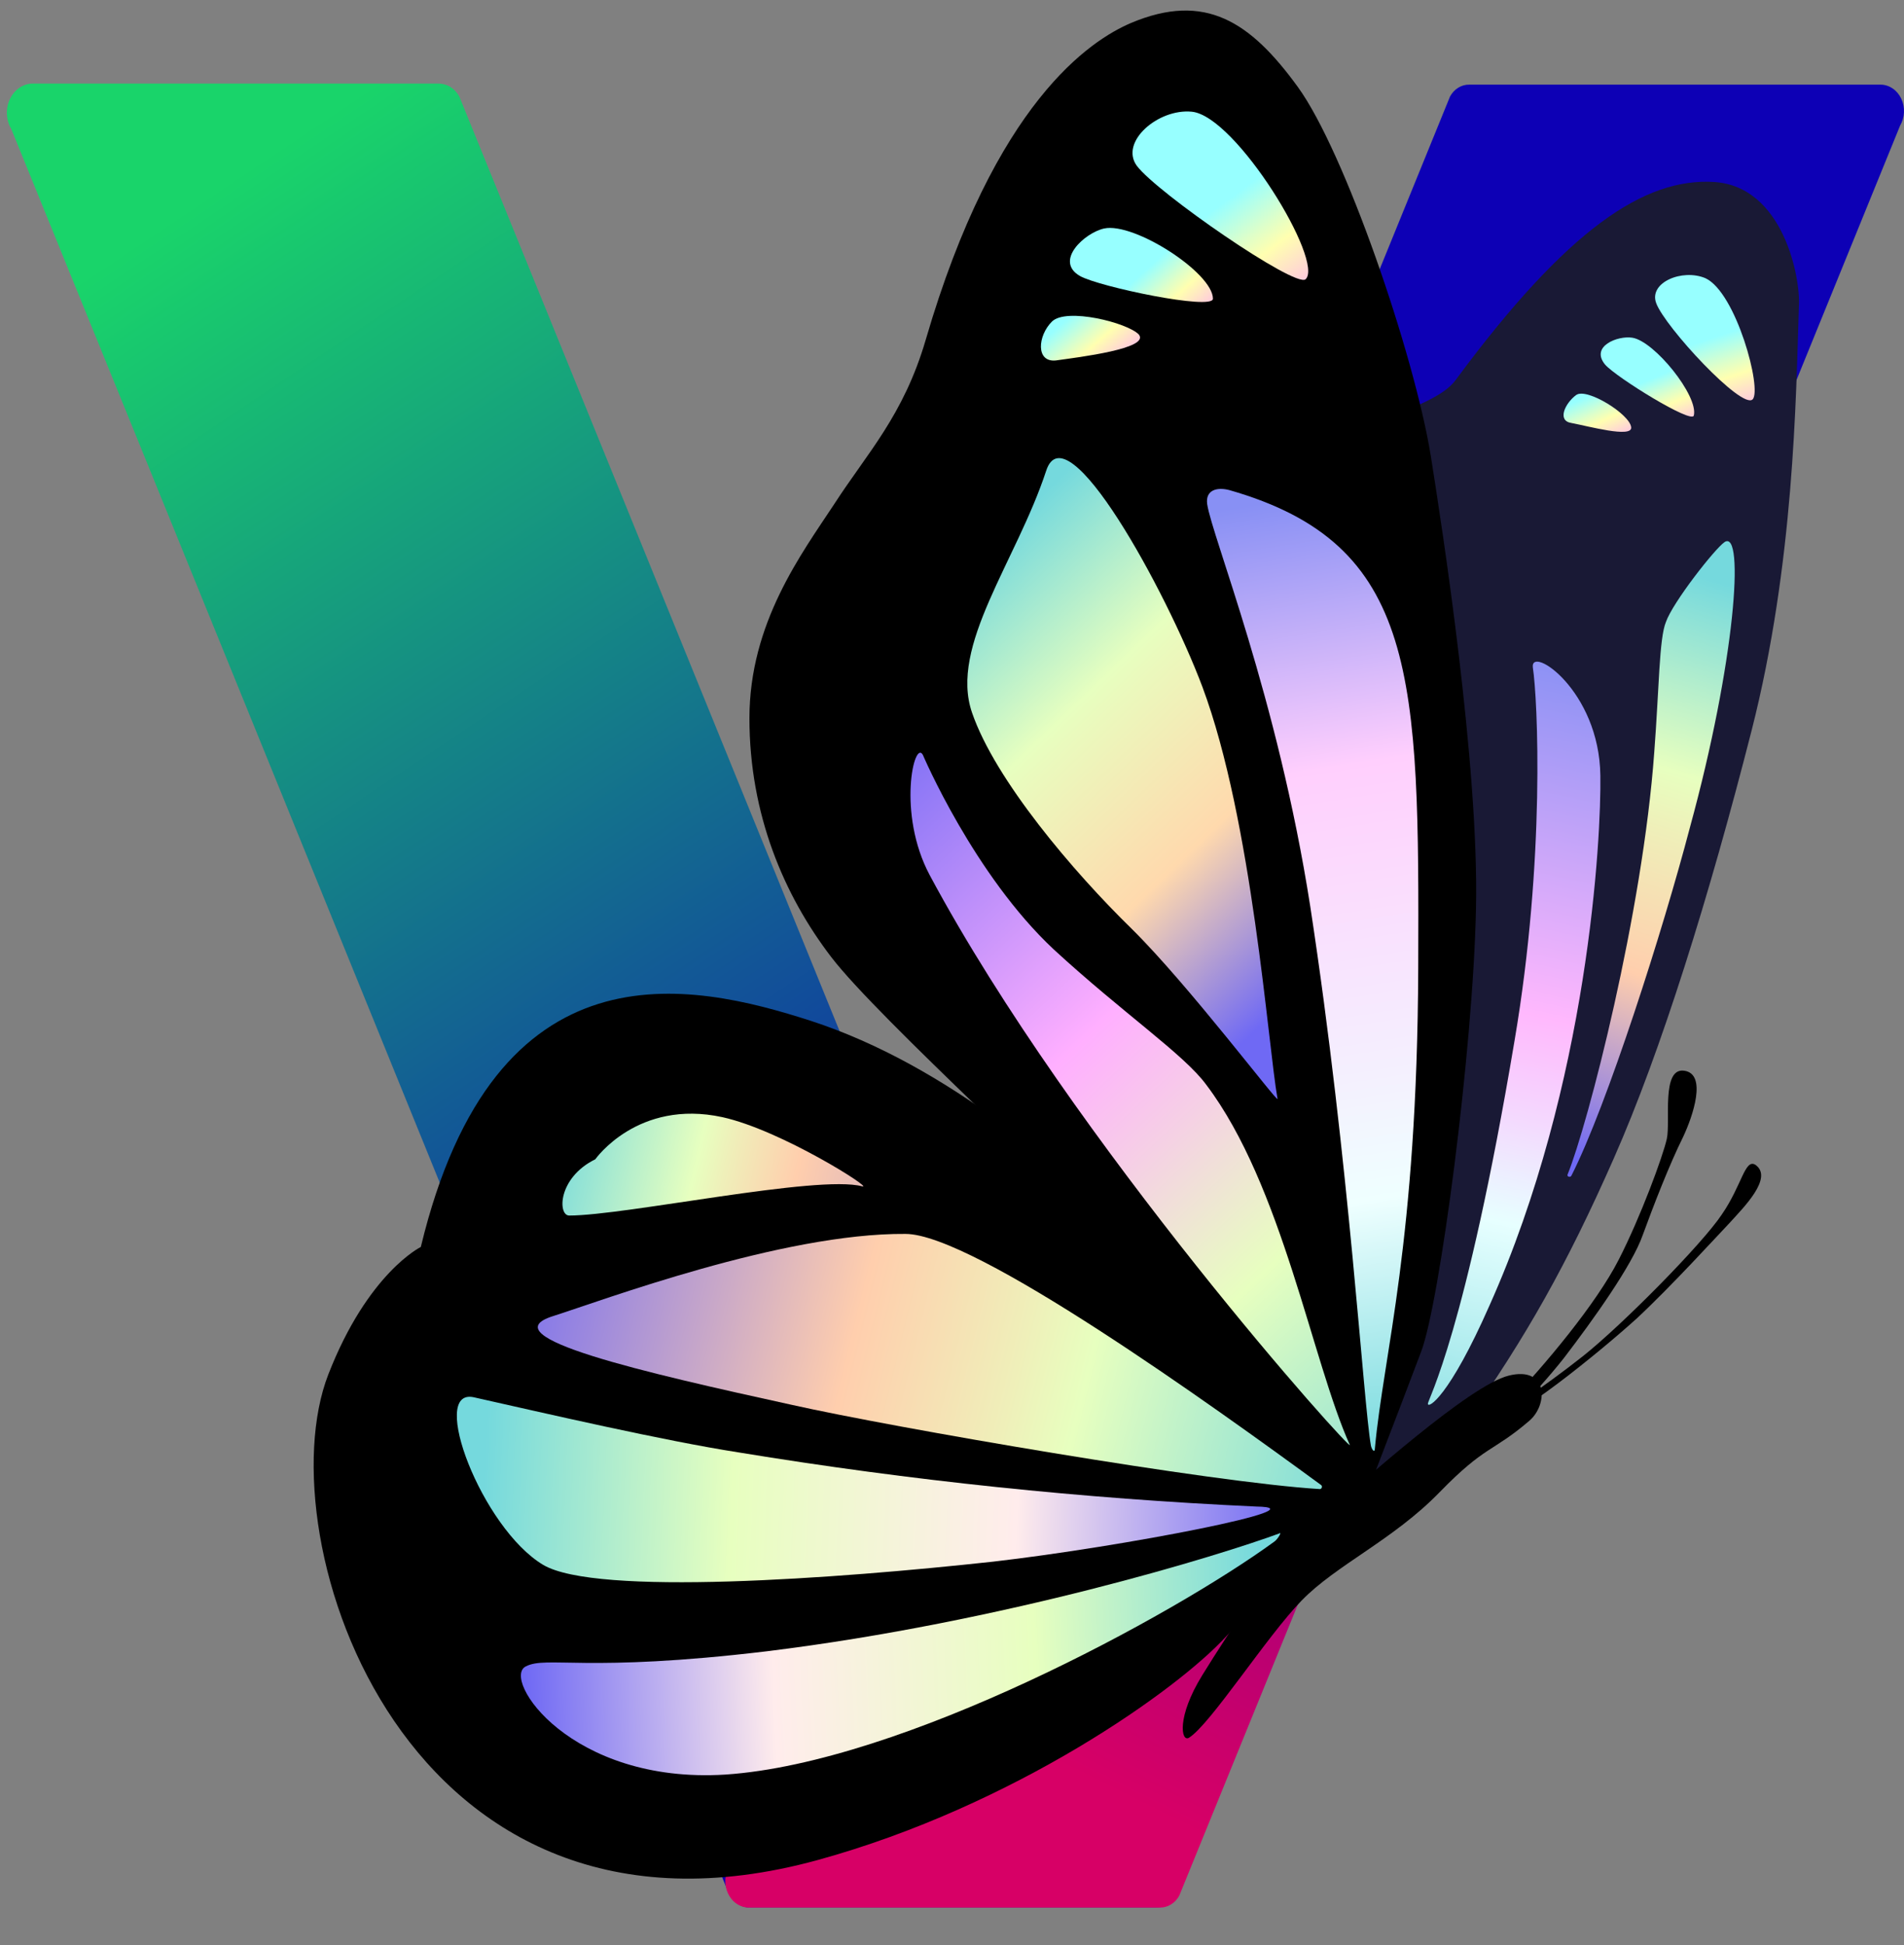 <svg width="46" height="47" viewBox="0 0 46 47" fill="none" xmlns="http://www.w3.org/2000/svg">
<rect x="0" y="0" width="46" height="47" fill="#808080" stroke="none"/>
<path d="M27.931 46.089H18.13C18.027 46.091 17.926 46.064 17.836 46.009C17.747 45.954 17.671 45.874 17.618 45.776L0.272 3.116C0.209 3.011 0.173 2.889 0.167 2.762C0.161 2.635 0.185 2.509 0.238 2.397C0.29 2.285 0.368 2.19 0.465 2.124C0.561 2.057 0.671 2.021 0.784 2.019H10.585C10.796 2.019 10.981 2.124 11.097 2.332L28.443 44.966C28.722 45.463 28.42 46.089 27.931 46.089Z" fill="url(#paint0_linear_242_254)"/>
<path d="M45.439 2.045H35.498C35.405 2.043 35.313 2.068 35.231 2.119C35.149 2.169 35.081 2.243 35.032 2.332L17.618 45.096C17.561 45.192 17.529 45.303 17.523 45.417C17.518 45.531 17.54 45.645 17.588 45.747C17.635 45.848 17.706 45.934 17.793 45.994C17.88 46.054 17.98 46.087 18.082 46.089H28.025C28.118 46.09 28.21 46.065 28.291 46.014C28.373 45.964 28.442 45.891 28.491 45.801L45.905 3.037C45.961 2.941 45.994 2.83 45.999 2.716C46.005 2.601 45.982 2.487 45.934 2.385C45.887 2.284 45.816 2.199 45.728 2.139C45.641 2.079 45.541 2.046 45.439 2.045Z" fill="url(#paint1_linear_242_254)"/>
<path d="M41.411 4.397C39.734 4.294 37.872 5.522 35.171 9.178C34.543 10.041 32.169 10.041 32.471 11.87C33.892 20.908 26.441 39.848 28.093 39.951C29.747 40.058 33.938 36.479 35.404 34.388C36.871 32.298 37.849 30.573 38.989 27.987C40.131 25.4 41.294 21.665 42.32 17.643C43.344 13.62 43.389 9.649 43.46 7.401C43.506 6.722 43.088 4.502 41.411 4.397Z" fill="#191935"/>
<path d="M34.566 11.006C34.17 8.576 32.493 3.665 31.353 2.098C30.213 0.529 29.119 -0.201 27.325 0.555C26.348 0.973 24.042 2.462 22.365 8.21C21.831 10.038 20.946 10.953 20.154 12.181C19.363 13.381 18.106 15.054 18.106 17.354C18.106 19.679 18.943 21.637 20.085 23.127C21.225 24.616 26.092 29.005 27.115 30.205C28.164 31.407 31.004 34.594 31.749 36.032L32.493 37.467C32.493 37.467 33.892 33.837 34.333 32.661C34.776 31.512 35.591 25.398 35.66 21.925C35.731 18.474 34.844 12.755 34.566 11.006Z" fill="black"/>
<path d="M28.722 41.988C28.537 42.093 28.42 41.491 29.048 40.473C29.679 39.455 30.933 37.494 31.936 36.633C32.958 35.771 35.498 33.472 36.453 33.236C37.408 33 37.408 33.943 36.942 34.333C36.056 35.092 35.893 34.91 34.776 36.058C33.659 37.207 32.284 37.809 31.447 38.671C30.607 39.532 29.236 41.675 28.722 41.988Z" fill="black"/>
<path d="M19.596 24.667C16.685 23.727 11.958 22.683 10.167 30.128C10.167 30.128 8.887 30.753 7.932 33.209C6.395 37.154 9.772 47.683 19.758 44.94C24.508 43.633 28.467 40.812 29.63 39.531C31.399 37.598 32.541 37.495 32.541 37.495C31.748 34.673 26.067 26.782 19.596 24.667ZM36.382 33.968C37.337 32.976 38.571 31.486 39.105 30.441C39.64 29.397 40.177 27.933 40.27 27.515C40.364 27.098 40.131 25.79 40.69 25.87C41.248 25.947 40.899 26.967 40.666 27.464C40.341 28.115 39.944 29.136 39.688 29.84C39.432 30.571 38.5 31.876 37.778 32.819C37.033 33.758 36.311 34.411 36.311 34.411L36.382 33.968Z" fill="black"/>
<path d="M36.103 34.307C36.103 34.307 37.289 33.523 38.244 32.766C39.199 32.007 41.132 30.049 41.598 29.344C42.087 28.637 42.155 27.985 42.411 28.144C42.854 28.456 42.11 29.187 41.806 29.526C41.481 29.867 40.387 31.069 39.548 31.851C38.687 32.635 36.474 34.438 36.103 34.307Z" fill="black"/>
<path d="M33.122 34.934C33.147 35.039 33.218 35.116 33.218 34.985C33.426 32.714 34.239 30.022 34.264 23.387C34.287 16.359 34.264 13.146 29.7 11.841C29.398 11.762 29.119 11.841 29.165 12.18C29.281 12.964 30.864 16.83 31.655 21.898C32.61 28.141 32.935 33.888 33.122 34.934Z" fill="url(#paint2_linear_242_254)"/>
<path d="M13.357 31.8C11.796 32.297 15.545 33.158 19.13 33.943C21.575 34.491 29.281 35.822 31.888 35.978C31.936 35.978 31.959 35.901 31.911 35.876C29.304 33.968 23.53 29.813 21.877 29.813C18.897 29.788 14.52 31.433 13.357 31.8Z" fill="url(#paint3_linear_242_254)"/>
<path d="M22.297 18.241C22.297 18.241 23.53 21.14 25.463 22.944C27.138 24.485 28.607 25.477 29.142 26.208C30.981 28.638 31.701 32.896 32.61 34.908C32.749 35.196 25.929 27.62 22.459 21.14C21.668 19.653 22.087 17.848 22.297 18.241Z" fill="url(#paint4_linear_242_254)"/>
<path d="M26.674 5.521C27.396 5.362 29.304 6.592 29.304 7.218C29.304 7.505 26.558 6.931 26.092 6.669C25.461 6.305 26.206 5.624 26.674 5.521Z" fill="url(#paint5_linear_242_254)"/>
<path d="M25.416 7.768C25.765 7.427 27.232 7.794 27.513 8.081C27.792 8.422 26.069 8.63 25.509 8.709C25.02 8.76 25.068 8.111 25.416 7.768Z" fill="url(#paint6_linear_242_254)"/>
<path d="M28.794 2.699C29.864 2.804 32.005 6.329 31.541 6.749C31.285 6.957 27.954 4.657 27.465 4.006C27.045 3.43 27.979 2.619 28.794 2.699Z" fill="url(#paint7_linear_242_254)"/>
<path d="M39.432 8.159C39.967 8.236 41.039 9.569 40.922 10.04C40.876 10.248 39.06 9.125 38.781 8.812C38.409 8.367 39.085 8.105 39.432 8.159Z" fill="url(#paint8_linear_242_254)"/>
<path d="M38.082 9.543C38.338 9.361 39.386 10.014 39.409 10.327C39.432 10.588 38.384 10.299 37.965 10.22C37.616 10.168 37.803 9.751 38.08 9.543H38.082Z" fill="url(#paint9_linear_242_254)"/>
<path d="M41.201 6.721C41.946 7.062 42.576 9.413 42.343 9.649C42.087 9.908 40.223 7.898 40.013 7.324C39.828 6.826 40.643 6.486 41.201 6.721Z" fill="url(#paint10_linear_242_254)"/>
<path d="M30.865 26.55C30.632 25.243 30.259 19.837 29.05 16.596C28.164 14.245 25.765 9.882 25.276 11.372C24.555 13.566 22.925 15.604 23.485 17.222C24.043 18.844 25.93 21.064 27.349 22.449C28.724 23.807 30.89 26.681 30.865 26.55Z" fill="url(#paint11_linear_242_254)"/>
<path d="M17.851 35.093C16.011 34.806 13.194 34.152 11.447 33.76C10.352 33.524 11.634 36.921 13.124 37.81C14.403 38.566 20.179 38.148 23.997 37.731C27.163 37.366 32.005 36.423 30.352 36.4C26.168 36.209 21.995 35.773 17.851 35.093Z" fill="url(#paint12_linear_242_254)"/>
<path d="M30.771 37.259C30.864 37.206 30.981 36.998 30.91 37.049C29.491 37.572 24.253 39.192 18.525 39.897C14.148 40.42 13.215 40.002 12.706 40.261C12.1 40.551 13.775 43.111 17.524 42.876C21.808 42.589 28.326 39.036 30.771 37.259Z" fill="url(#paint13_linear_242_254)"/>
<path d="M13.752 29.369C13.473 29.369 13.473 28.456 14.382 28.01C14.382 28.01 15.406 26.548 17.453 26.992C18.874 27.305 21.132 28.743 20.83 28.663C19.76 28.376 15.102 29.369 13.752 29.369Z" fill="url(#paint14_linear_242_254)"/>
<path d="M34.497 33.915C34.497 33.812 35.404 32.218 36.592 25.138C37.337 20.751 37.15 16.883 37.033 16.127C36.965 15.578 38.639 16.675 38.664 18.739C38.687 20.228 38.383 26.184 35.987 31.539C35.009 33.759 34.497 34.044 34.497 33.915Z" fill="url(#paint15_linear_242_254)"/>
<path d="M37.966 28.403C37.943 28.457 37.849 28.431 37.872 28.378C38.361 27.178 39.688 22.056 39.967 18.164C40.084 16.649 40.084 15.421 40.248 15.029C40.41 14.558 41.434 13.251 41.667 13.096C42.156 12.783 41.923 15.996 40.828 19.992C40.177 22.474 38.827 26.706 37.966 28.403Z" fill="url(#paint16_linear_242_254)"/>
<defs>
<linearGradient id="paint0_linear_242_254" x1="4.315" y1="5.182" x2="25.368" y2="36.626" gradientUnits="userSpaceOnUse">
<stop stop-color="#19D46A"/>
<stop offset="1" stop-color="#0D00B5"/>
</linearGradient>
<linearGradient id="paint1_linear_242_254" x1="24.598" y1="42.128" x2="39.676" y2="11.917" gradientUnits="userSpaceOnUse">
<stop stop-color="#D70066"/>
<stop offset="1" stop-color="#0D00B5"/>
</linearGradient>
<linearGradient id="paint2_linear_242_254" x1="31.279" y1="12.039" x2="34.875" y2="34.966" gradientUnits="userSpaceOnUse">
<stop stop-color="#8890F4"/>
<stop offset="0.283" stop-color="#FFCFFD"/>
<stop offset="0.606" stop-color="#F4F0FE"/>
<stop offset="0.734" stop-color="#EFFFFF"/>
<stop offset="1" stop-color="#75D9DD"/>
</linearGradient>
<linearGradient id="paint3_linear_242_254" x1="11.894" y1="29.329" x2="33.374" y2="34.586" gradientUnits="userSpaceOnUse">
<stop offset="0.005" stop-color="#6F69F4"/>
<stop offset="0.415" stop-color="#FFCEAD"/>
<stop offset="0.596" stop-color="#EFEFB9"/>
<stop offset="0.673" stop-color="#E7FFBF"/>
<stop offset="1" stop-color="#75D9DD"/>
</linearGradient>
<linearGradient id="paint4_linear_242_254" x1="20.767" y1="17.345" x2="37.492" y2="35.169" gradientUnits="userSpaceOnUse">
<stop offset="0.005" stop-color="#6F69F4"/>
<stop offset="0.382" stop-color="#FFAFFF"/>
<stop offset="0.513" stop-color="#F5D1E4"/>
<stop offset="0.673" stop-color="#E7FFBF"/>
<stop offset="0.972" stop-color="#75D9DD"/>
</linearGradient>
<linearGradient id="paint5_linear_242_254" x1="28.817" y1="8.437" x2="27.339" y2="6.837" gradientUnits="userSpaceOnUse">
<stop stop-color="#FFA2FF"/>
<stop offset="0.557" stop-color="#FFFFB0"/>
<stop offset="0.713" stop-color="#DDFFCA"/>
<stop offset="1" stop-color="#97FFFF"/>
</linearGradient>
<linearGradient id="paint6_linear_242_254" x1="27.024" y1="9.317" x2="25.691" y2="7.784" gradientUnits="userSpaceOnUse">
<stop stop-color="#FFA2FF"/>
<stop offset="0.557" stop-color="#FFFFB0"/>
<stop offset="0.713" stop-color="#DDFFCA"/>
<stop offset="1" stop-color="#97FFFF"/>
</linearGradient>
<linearGradient id="paint7_linear_242_254" x1="31.285" y1="8.045" x2="29.18" y2="5.176" gradientUnits="userSpaceOnUse">
<stop stop-color="#FFA2FF"/>
<stop offset="0.557" stop-color="#FFFFB0"/>
<stop offset="0.713" stop-color="#DDFFCA"/>
<stop offset="1" stop-color="#97FFFF"/>
</linearGradient>
<linearGradient id="paint8_linear_242_254" x1="40.305" y1="10.775" x2="39.664" y2="9.247" gradientUnits="userSpaceOnUse">
<stop stop-color="#FFA2FF"/>
<stop offset="0.557" stop-color="#FFFFB0"/>
<stop offset="0.713" stop-color="#DDFFCA"/>
<stop offset="1" stop-color="#97FFFF"/>
</linearGradient>
<linearGradient id="paint9_linear_242_254" x1="38.899" y1="11.039" x2="38.252" y2="9.621" gradientUnits="userSpaceOnUse">
<stop stop-color="#FFA2FF"/>
<stop offset="0.557" stop-color="#FFFFB0"/>
<stop offset="0.713" stop-color="#DDFFCA"/>
<stop offset="1" stop-color="#97FFFF"/>
</linearGradient>
<linearGradient id="paint10_linear_242_254" x1="41.785" y1="10.467" x2="41.057" y2="8.265" gradientUnits="userSpaceOnUse">
<stop stop-color="#FFA2FF"/>
<stop offset="0.557" stop-color="#FFFFB0"/>
<stop offset="0.713" stop-color="#DDFFCA"/>
<stop offset="1" stop-color="#97FFFF"/>
</linearGradient>
<linearGradient id="paint11_linear_242_254" x1="31.745" y1="23.634" x2="22.741" y2="14.285" gradientUnits="userSpaceOnUse">
<stop offset="0.005" stop-color="#6F69F4"/>
<stop offset="0.329" stop-color="#FFD9AD"/>
<stop offset="0.635" stop-color="#EAFABD"/>
<stop offset="0.673" stop-color="#E7FFBF"/>
<stop offset="1" stop-color="#75D9DD"/>
</linearGradient>
<linearGradient id="paint12_linear_242_254" x1="31.178" y1="36.955" x2="11.118" y2="36.068" gradientUnits="userSpaceOnUse">
<stop offset="0.005" stop-color="#6F69F4"/>
<stop offset="0.33" stop-color="#FFECEC"/>
<stop offset="0.591" stop-color="#EDFACB"/>
<stop offset="0.673" stop-color="#E7FFBF"/>
<stop offset="0.972" stop-color="#75D9DD"/>
</linearGradient>
<linearGradient id="paint13_linear_242_254" x1="12.57" y1="40.632" x2="31.058" y2="39.762" gradientUnits="userSpaceOnUse">
<stop offset="0.005" stop-color="#6F69F4"/>
<stop offset="0.33" stop-color="#FFECEC"/>
<stop offset="0.591" stop-color="#EDFACB"/>
<stop offset="0.673" stop-color="#E7FFBF"/>
<stop offset="0.972" stop-color="#75D9DD"/>
</linearGradient>
<linearGradient id="paint14_linear_242_254" x1="28.351" y1="31.805" x2="12.715" y2="28.254" gradientUnits="userSpaceOnUse">
<stop offset="0.005" stop-color="#6F69F4"/>
<stop offset="0.601" stop-color="#FFCEAD"/>
<stop offset="0.707" stop-color="#EFEFB9"/>
<stop offset="0.752" stop-color="#E7FFBF"/>
<stop offset="0.976" stop-color="#75D9DD"/>
</linearGradient>
<linearGradient id="paint15_linear_242_254" x1="38.345" y1="15.908" x2="33.926" y2="35.839" gradientUnits="userSpaceOnUse">
<stop stop-color="#8890F4"/>
<stop offset="0.425" stop-color="#FFB8FD"/>
<stop offset="0.549" stop-color="#F4D9FE"/>
<stop offset="0.673" stop-color="#E7FFFF"/>
<stop offset="1" stop-color="#75D9DD"/>
</linearGradient>
<linearGradient id="paint16_linear_242_254" x1="38.019" y1="28.028" x2="42.208" y2="14.26" gradientUnits="userSpaceOnUse">
<stop offset="0.005" stop-color="#6F69F4"/>
<stop offset="0.329" stop-color="#FFCEAD"/>
<stop offset="0.571" stop-color="#EFEFB9"/>
<stop offset="0.673" stop-color="#E7FFBF"/>
<stop offset="1" stop-color="#75D9DD"/>
</linearGradient>
</defs>
</svg>
